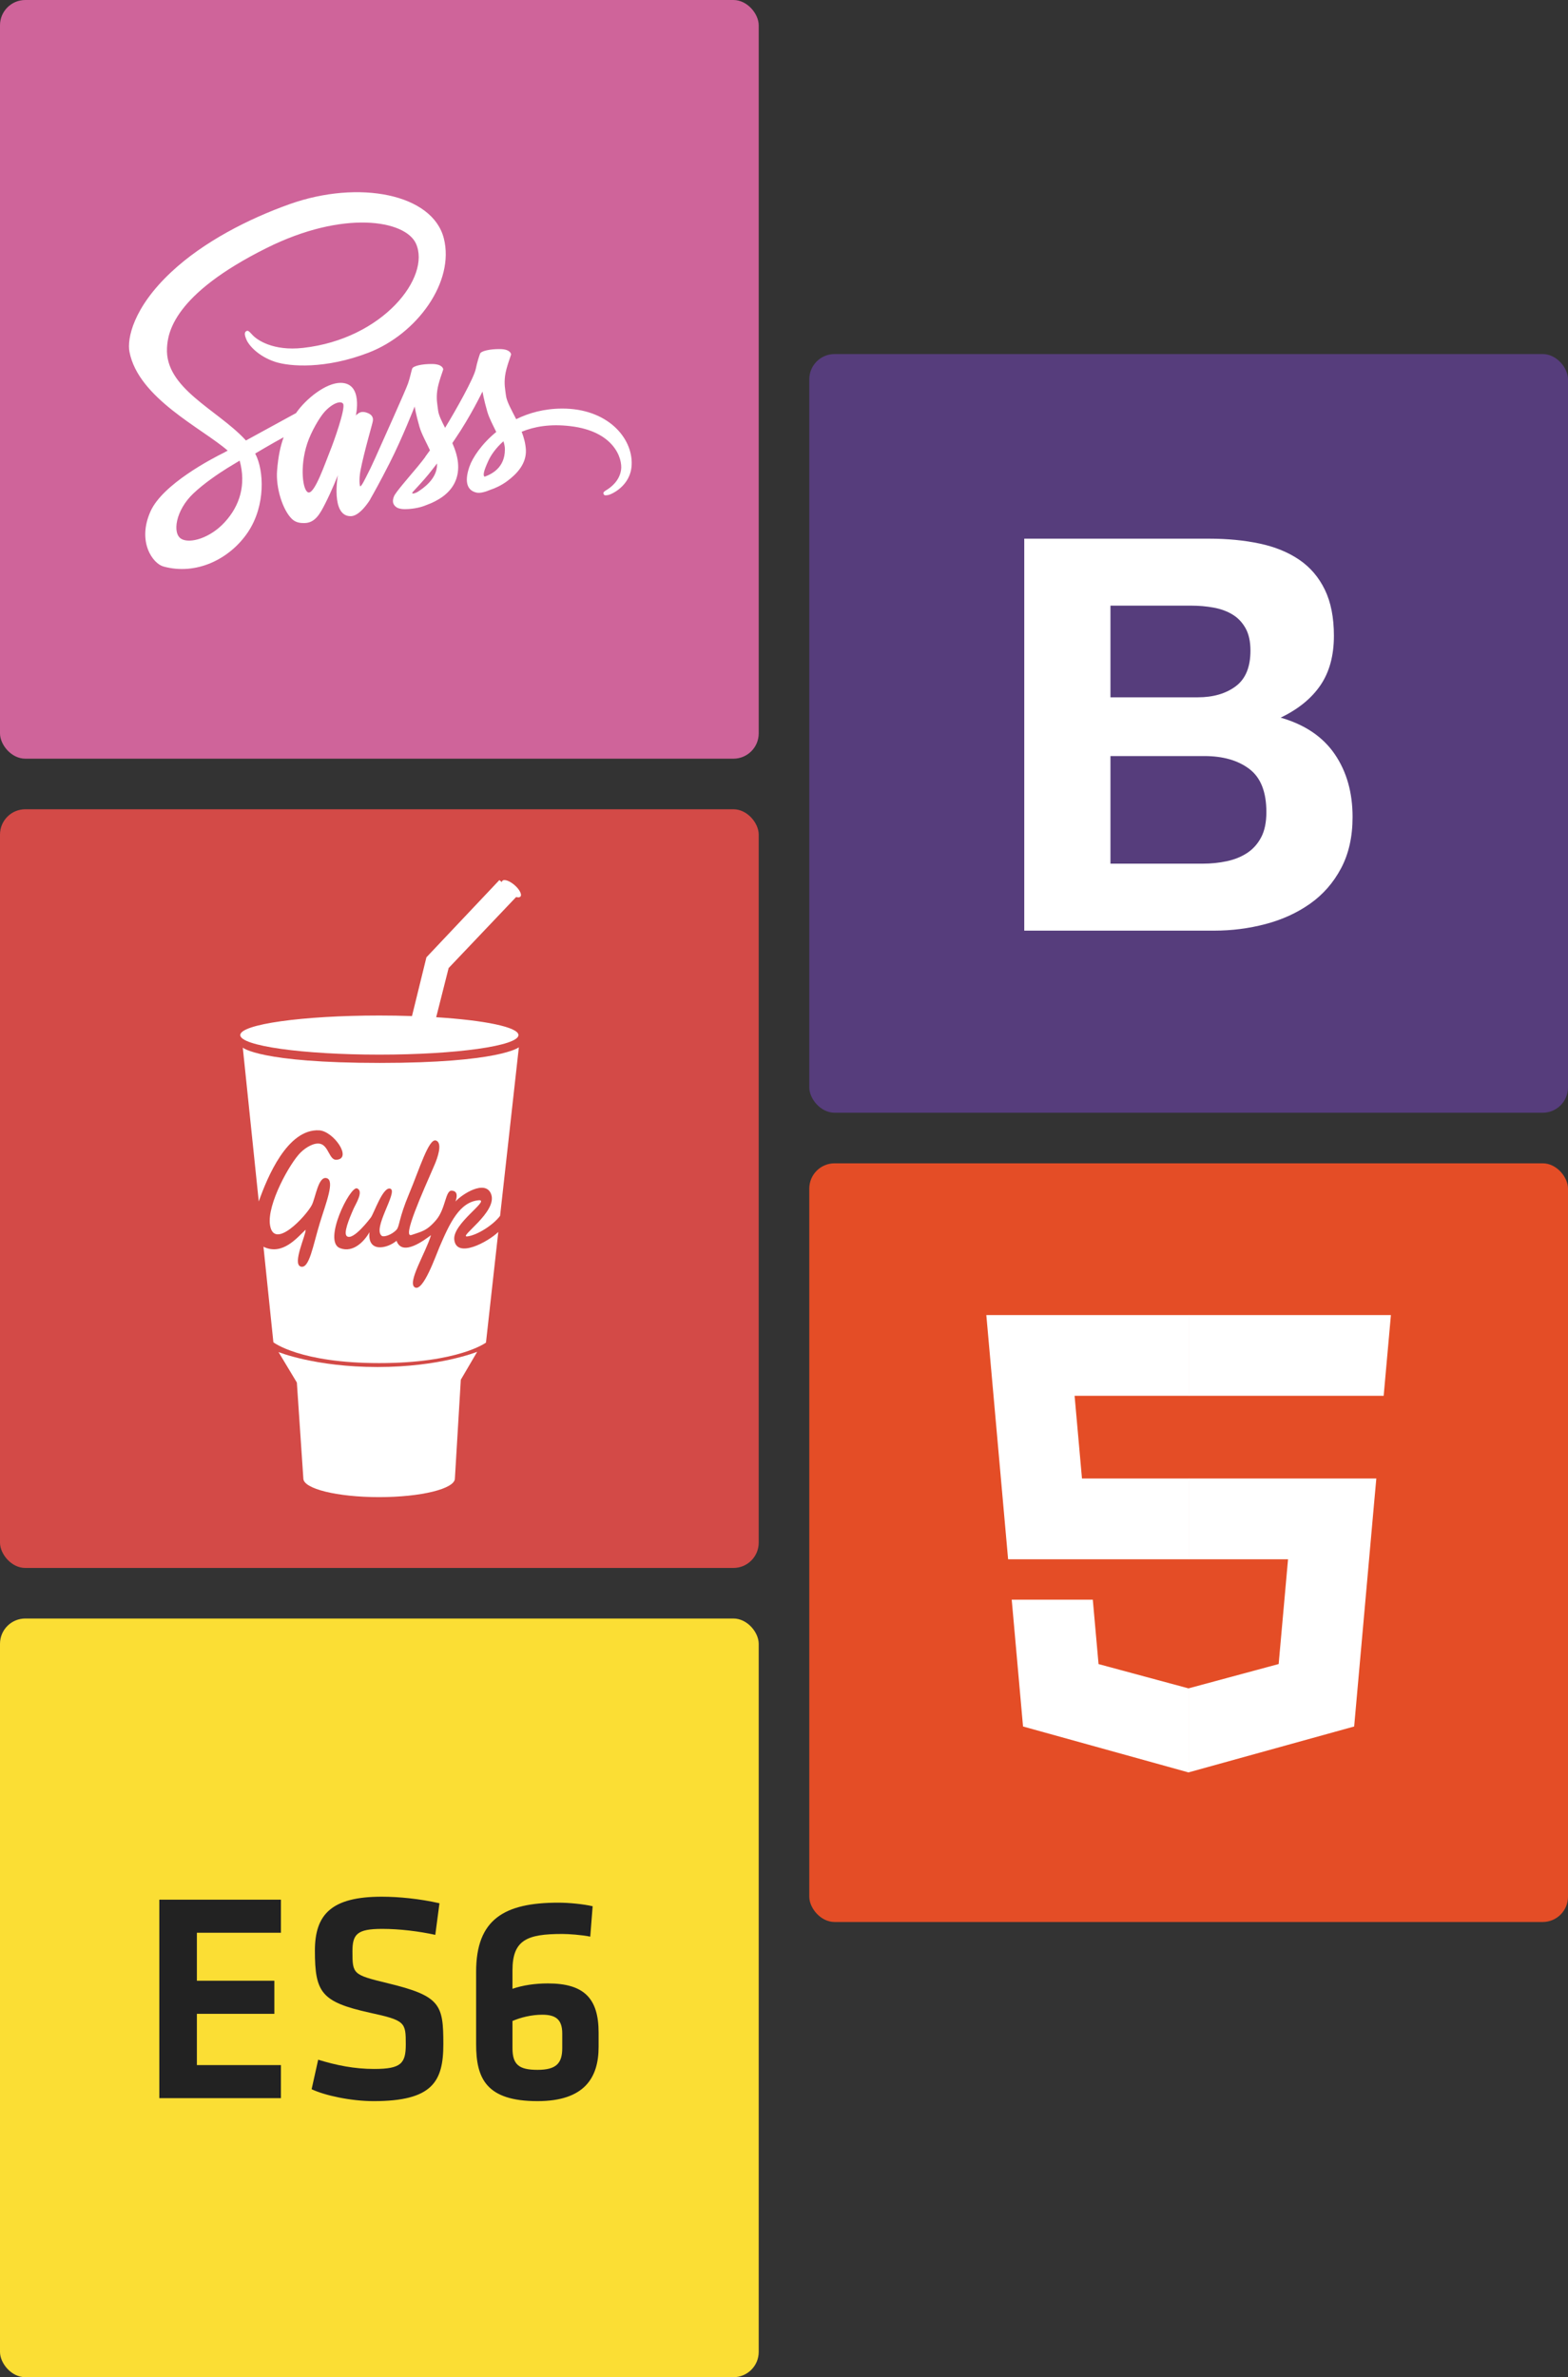 <?xml version="1.0" encoding="UTF-8"?>
<svg width="620px" height="940px" viewBox="0 0 620 940" version="1.1" xmlns="http://www.w3.org/2000/svg" xmlns:xlink="http://www.w3.org/1999/xlink">
    <rect x="0" y="0" width="620" height="940" fill="#333333" stroke="none"/>
    <!-- Generator: Sketch 48.1 (47250) - http://www.bohemiancoding.com/sketch -->
    <title>Group</title>
    <desc>Created with Sketch.</desc>
    <defs></defs>
    <g id="Page-1" stroke="none" stroke-width="1" fill="none" fill-rule="evenodd">
        <g id="Group">
            <g id="Group-2">
                <rect id="Rectangle" fill="#CF649A" x="0" y="0" width="300" height="300" rx="10"></rect>
                <path d="M222.119,161.56 C215.169,161.599 209.15,163.268 204.103,165.754 C202.239,162.065 200.375,158.842 200.065,156.435 C199.716,153.64 199.289,151.931 199.716,148.592 C200.142,145.252 202.084,140.515 202.084,140.127 C202.045,139.778 201.656,138.069 197.657,138.031 C193.659,137.992 190.203,138.807 189.814,139.855 C189.426,140.904 188.649,143.311 188.145,145.796 C187.446,149.446 180.146,162.375 175.992,169.17 C174.633,166.53 173.468,164.2 173.235,162.336 C172.886,159.541 172.458,157.832 172.886,154.493 C173.313,151.154 175.254,146.417 175.254,146.029 C175.215,145.68 174.827,143.971 170.828,143.932 C166.828,143.893 163.373,144.709 162.985,145.757 C162.597,146.806 162.17,149.291 161.315,151.698 C160.5,154.105 150.793,175.693 148.269,181.323 C146.988,184.196 145.862,186.487 145.046,188.04 C144.231,189.593 145.007,188.157 144.93,188.312 C144.231,189.632 143.843,190.37 143.843,190.37 L143.843,190.409 C143.299,191.38 142.717,192.311 142.444,192.311 C142.25,192.311 141.862,189.71 142.522,186.138 C143.959,178.644 147.453,166.957 147.415,166.53 C147.415,166.336 148.074,164.278 145.162,163.23 C142.328,162.182 141.319,163.929 141.085,163.929 C140.852,163.929 140.658,164.55 140.658,164.55 C140.658,164.55 143.803,151.388 134.64,151.388 C128.894,151.388 120.973,157.639 117.051,163.347 C114.566,164.706 109.286,167.579 103.695,170.646 C101.559,171.811 99.346,173.054 97.249,174.18 L96.823,173.713 C85.718,161.871 65.178,153.484 66.032,137.565 C66.343,131.779 68.362,116.52 105.481,98.038 C135.883,82.896 160.228,87.05 164.46,96.291 C170.478,109.492 151.453,134.031 119.848,137.565 C107.811,138.924 101.482,134.264 99.89,132.517 C98.221,130.692 97.988,130.614 97.366,130.964 C96.357,131.508 96.978,133.138 97.366,134.109 C98.298,136.555 102.181,140.904 108.782,143.078 C114.567,144.981 128.7,146.029 145.784,139.428 C164.926,132.012 179.875,111.434 175.487,94.233 C171.022,76.722 141.979,70.975 114.528,80.721 C98.181,86.545 80.476,95.631 67.741,107.551 C52.598,121.684 50.191,134.031 51.2,139.157 C54.734,157.444 79.933,169.364 90.028,178.178 C89.523,178.45 89.057,178.721 88.63,178.955 C83.582,181.439 64.363,191.496 59.548,202.134 C54.112,214.171 60.402,222.83 64.596,223.995 C77.564,227.606 90.843,221.121 98.026,210.444 C105.17,199.766 104.316,185.905 101.016,179.576 L100.899,179.343 L104.859,177.013 C107.422,175.499 109.946,174.101 112.159,172.897 C110.917,176.275 110.023,180.274 109.558,186.099 C109.014,192.933 111.81,201.785 115.499,205.279 C117.129,206.793 119.071,206.832 120.274,206.832 C124.545,206.832 126.487,203.299 128.622,199.067 C131.262,193.903 133.592,187.923 133.592,187.923 C133.592,187.923 130.68,204.115 138.64,204.115 C141.552,204.115 144.464,200.348 145.784,198.407 L145.784,198.446 C145.784,198.446 145.862,198.329 146.017,198.057 C146.18,197.817 146.335,197.571 146.483,197.32 L146.483,197.242 C147.648,195.223 150.249,190.603 154.132,182.954 C159.14,173.092 163.955,160.745 163.955,160.745 C163.955,160.745 164.421,163.773 165.858,168.743 C166.712,171.694 168.575,174.917 170.012,178.062 C168.847,179.692 168.148,180.625 168.148,180.625 L168.187,180.663 C167.256,181.906 166.207,183.226 165.12,184.546 C161.16,189.283 156.423,194.681 155.801,196.234 C155.064,198.058 155.219,199.417 156.656,200.505 C157.704,201.281 159.568,201.436 161.548,201.281 C165.12,201.048 167.605,200.155 168.847,199.611 C170.789,198.912 173.002,197.864 175.138,196.311 C179.02,193.438 181.389,189.361 181.156,183.925 C181.039,180.936 180.069,177.985 178.865,175.189 C179.214,174.684 179.564,174.179 179.913,173.636 C186.048,164.667 190.785,154.805 190.785,154.805 C190.785,154.805 191.251,157.833 192.688,162.803 C193.425,165.327 194.901,168.084 196.221,170.802 C190.474,175.5 186.863,180.936 185.621,184.508 C183.33,191.109 185.116,194.099 188.494,194.797 C190.008,195.108 192.183,194.409 193.813,193.71 C195.832,193.05 198.278,191.924 200.531,190.255 C204.413,187.381 208.141,183.382 207.947,177.985 C207.83,175.5 207.17,173.054 206.277,170.724 C211.169,168.705 217.498,167.541 225.536,168.511 C242.814,170.53 246.231,181.324 245.571,185.828 C244.911,190.333 241.3,192.817 240.096,193.594 C238.892,194.332 238.504,194.604 238.62,195.147 C238.776,195.963 239.319,195.923 240.368,195.769 C241.804,195.535 249.453,192.08 249.764,183.771 C250.23,173.092 240.096,161.444 222.119,161.56 Z M88.863,206.483 C83.155,212.735 75.118,215.103 71.701,213.084 C68.013,210.949 69.449,201.746 76.477,195.107 C80.748,191.069 86.3,187.341 89.95,185.051 C90.765,184.546 92.008,183.809 93.483,182.915 C93.716,182.76 93.872,182.682 93.872,182.682 C94.143,182.527 94.454,182.333 94.765,182.139 C97.366,191.612 94.881,199.922 88.863,206.483 Z M130.602,178.1 C128.622,182.954 124.429,195.418 121.905,194.719 C119.73,194.136 118.411,184.701 121.478,175.383 C123.031,170.684 126.331,165.093 128.272,162.919 C131.418,159.424 134.834,158.259 135.689,159.696 C136.698,161.56 131.845,175.072 130.602,178.1 Z M165.042,194.563 C164.188,194.991 163.412,195.301 163.062,195.068 C162.79,194.913 163.411,194.331 163.411,194.331 C163.411,194.331 167.721,189.71 169.429,187.575 C170.4,186.333 171.565,184.896 172.807,183.265 L172.807,183.731 C172.808,189.322 167.45,193.049 165.042,194.563 Z M191.6,188.506 C190.979,188.04 191.057,186.604 193.153,182.1 C193.969,180.314 195.832,177.324 199.055,174.49 C199.443,175.654 199.676,176.78 199.637,177.829 C199.599,184.818 194.629,187.419 191.6,188.506 Z" id="Shape" fill="#FFFFFF" fill-rule="nonzero"></path>
            </g>
            <g id="Group-2" transform="translate(0, 320)">
                <rect id="Rectangle" fill="#D34A47" x="0" y="0" width="300" height="300" rx="10"></rect>
                <g id="gulp" transform="translate(95, 28)" fill="#FFFFFF" fill-rule="nonzero">
                    <path d="M84.867,236.635 L87.21,197.576 L93.682,186.527 C93.682,186.527 78.953,192.553 54.293,192.553 C29.634,192.553 15.128,186.638 15.128,186.638 L22.381,198.691 L24.946,236.635 C24.946,240.703 38.36,244 54.907,244 C71.453,244 84.867,240.703 84.867,236.635 M77.473,54.234 L82.393,34.786 L109.636,6.117 L102.455,0 L73.613,30.54 L67.902,53.775 C63.603,53.631 59.302,53.559 55,53.56 C24.625,53.56 0,57.023 0,61.293 C0,65.563 24.625,69.025 55,69.025 C85.376,69.025 110,65.563 110,61.293 C110,58.148 96.645,55.442 77.473,54.234" id="Shape"></path>
                    <path d="M75.492,65.738 C75.492,65.738 74.36,65.984 71.029,65.998 C67.698,66.011 65.333,65.977 64.391,65.145 C64.137,64.921 63.999,64.478 64,64.177 C64.003,63.605 64.421,63.268 64.955,63.057 L65.459,63.825 C65.24,63.898 65.114,63.985 65.114,64.078 C65.112,64.512 68.52,64.809 71.127,64.777 C73.734,64.746 76.884,64.538 76.887,64.11 C76.887,63.98 76.648,63.858 76.234,63.762 L76.736,63 C77.412,63.203 78.001,63.596 78,64.277 C77.994,65.433 76.476,65.609 75.492,65.738" id="Shape"></path>
                    <path d="M110.788,6.518 C111.477,5.723 110.432,3.691 108.454,1.979 C106.475,0.267 104.313,-0.476 103.623,0.319 C102.934,1.113 103.979,3.146 105.958,4.857 C107.936,6.569 110.099,7.313 110.788,6.518 M84.622,142.151 C83.973,135.911 98.283,126.875 94.61,126.586 C86.704,127.037 82.769,135.841 78.792,145.063 C77.334,148.442 72.346,162.853 69.075,161.079 C65.805,159.305 73.315,147.455 75.42,140.418 C72.991,142.197 64.084,149.111 61.788,142.636 C58.097,145.767 50.211,147.464 51.1,139.238 C49.137,142.713 44.73,147.564 39.441,145.548 C32.494,142.901 43.466,120.796 46.194,121.911 C48.922,123.026 45.643,128.062 44.785,130.017 C42.896,134.321 40.714,139.731 42.172,140.838 C44.669,142.735 51.464,133.66 51.615,133.461 C52.886,131.783 56.507,120.809 59.425,122.07 C62.343,123.33 52.146,137.819 55.959,140.694 C56.728,141.275 59.874,140.337 61.788,138.268 C63.026,136.93 62.6,133.966 66.728,124.131 C70.856,114.297 74.535,102.05 77.366,102.983 C80.197,103.916 77.864,110.202 76.848,112.545 C72.082,123.543 63.841,141.712 67.728,140.337 C71.614,138.962 73.638,138.881 77.444,134.432 C81.25,129.982 81.074,122.654 83.611,122.81 C86.148,122.966 85.722,125.315 85.107,127.105 C87.604,124.251 96.942,118.239 99.196,124.193 C101.867,131.241 85.836,141.422 89.833,140.903 C93.73,140.397 100.043,136.402 102.739,132.77 L110.159,66.131 C110.159,66.131 102.692,72.304 55.193,72.304 C7.694,72.304 1,66.26 1,66.26 L7.317,127.085 C10.67,117.565 18.632,98.309 31.182,98.956 C36.891,99.25 44.512,110.231 37.984,110.604 C35.22,110.761 34.94,105.122 31.668,104.294 C29.307,103.696 26.019,105.614 23.895,107.692 C19.658,111.834 10.545,128.178 11.749,136.327 C13.283,146.715 26.099,132.717 28.267,128.561 C29.794,125.633 30.826,116.96 34.166,117.87 C37.506,118.78 33.874,127.731 31.453,135.645 C28.733,144.532 27.304,153.906 23.895,152.828 C20.485,151.75 26.039,140.278 25.838,138.268 C22.633,141.221 16.73,148.699 9.177,144.998 L13.1,182.77 C13.1,182.77 23.527,191 54.936,191 C86.345,191 97.157,182.898 97.157,182.898 L102.029,139.149 C98.043,143.026 85.429,149.911 84.622,142.151" id="Shape"></path>
                </g>
            </g>
            <g id="Group-2" transform="translate(0, 640)">
                <rect id="Rectangle" fill="#FBDE34" x="0" y="0" width="300" height="300" rx="10"></rect>
                <path d="M63,189.659 L111.078,189.659 L111.078,176.579 L77.848,176.579 L77.848,156.311 L108.486,156.311 L108.486,143.231 L77.848,143.231 L77.848,124.259 L111.078,124.259 L111.078,111.179 L63,111.179 L63,189.659 Z M175.3,168.331 C175.3,152.657 174.239,149.24 153.146,144.173 C139.595,140.874 139.359,140.638 139.359,131.682 C139.359,124.848 141.127,122.726 151.144,122.726 C157.978,122.726 165.637,123.669 172.119,125.084 L173.769,112.593 C165.991,110.825 157.742,110 150.907,110 C130.992,110 124.512,117.071 124.512,131.329 C124.512,147.945 127.104,151.598 146.076,155.84 C160.217,158.903 160.453,159.609 160.453,168.331 C160.453,175.872 158.685,178.112 147.961,178.112 C140.184,178.112 133.114,176.697 125.809,174.457 L123.215,186.124 C128.4,188.598 138.771,190.838 147.727,190.838 C170.94,190.838 175.3,183.178 175.3,168.331 Z M202.639,139.107 C202.639,127.087 208.413,124.729 222.317,124.729 C224.793,124.729 229.978,125.084 233.395,125.791 L234.338,113.771 C230.802,112.947 225.146,112.357 220.786,112.357 C199.34,112.357 188.262,118.956 188.262,139.695 L188.262,168.331 C188.262,181.882 192.269,190.837 212.536,190.837 C231.037,190.837 236.694,181.646 236.694,169.391 L236.694,163.735 C236.694,150.183 230.92,144.291 216.662,144.291 C211.595,144.291 206.763,144.998 202.639,146.413 L202.639,139.107 Z M214.422,156.665 C219.608,156.665 222.317,158.433 222.317,164.088 L222.317,169.863 C222.317,175.872 219.96,178.465 212.538,178.465 C205.113,178.465 202.639,176.343 202.639,169.863 L202.639,159.139 C205.938,157.725 210.18,156.665 214.422,156.665 Z" id="Shape" fill="#222222" fill-rule="nonzero"></path>
            </g>
            <g id="Group-2" transform="translate(320, 460)">
                <rect id="Rectangle" fill="#E44D26" x="0" y="0" width="300" height="300" rx="10"></rect>
                <g id="Group-3" transform="translate(70, 60)" fill="#FFFFFF" fill-rule="nonzero">
                    <path d="M34.903,31.937 L80.083,31.937 L80.083,0 L0,0 L0.764,8.568 L8.614,96.578 L80.083,96.578 L80.083,64.641 L37.822,64.641 L34.903,31.937 Z M42.101,112.547 L10.041,112.547 L14.515,162.693 L79.936,180.853 L80.083,180.813 L80.083,147.585 L79.943,147.622 L44.375,138.018 L42.101,112.547 Z" id="Shape"></path>
                    <path d="M79.973,96.578 L119.3,96.578 L115.592,137.998 L79.972,147.612 L79.972,180.838 L145.445,162.693 L145.925,157.297 L153.431,73.217 L154.21,64.641 L79.973,64.641 L79.973,96.578 Z M79.973,31.859 L79.973,31.937 L157.116,31.937 L157.756,24.759 L159.212,8.568 L159.975,0 L79.973,0 L79.973,31.86 L79.973,31.859 Z" id="Shape"></path>
                </g>
            </g>
            <g id="Group-2" transform="translate(320, 140)">
                <rect id="Rectangle" fill="#563D7C" x="0" y="0" width="300" height="300" rx="10"></rect>
                <path d="M119.083,135.738 L119.083,99.485 L150.994,99.485 C154.034,99.485 156.964,99.738 159.786,100.245 C162.608,100.751 165.105,101.655 167.276,102.958 C169.446,104.261 171.183,106.07 172.486,108.385 C173.788,110.701 174.44,113.668 174.44,117.285 C174.44,123.798 172.486,128.502 168.578,131.396 C164.671,134.291 159.678,135.738 153.599,135.738 L119.083,135.738 Z M85,73 L85,228 L160.112,228 C167.059,228 173.825,227.132 180.41,225.395 C186.995,223.658 192.856,220.981 197.994,217.363 C203.131,213.745 207.22,209.077 210.259,203.361 C213.299,197.644 214.818,190.878 214.818,183.063 C214.818,173.366 212.466,165.081 207.763,158.207 C203.059,151.332 195.931,146.52 186.379,143.77 C193.326,140.442 198.573,136.172 202.119,130.962 C205.664,125.752 207.437,119.24 207.437,111.424 C207.437,104.188 206.243,98.11 203.855,93.189 C201.467,88.269 198.102,84.325 193.76,81.358 C189.419,78.391 184.209,76.256 178.13,74.954 C172.052,73.651 165.322,73 157.941,73 L85,73 Z M119.083,201.515 L119.083,158.966 L156.204,158.966 C163.585,158.966 169.519,160.666 174.006,164.068 C178.492,167.469 180.736,173.149 180.736,181.109 C180.736,185.162 180.048,188.49 178.673,191.095 C177.298,193.7 175.453,195.763 173.137,197.282 C170.822,198.802 168.144,199.887 165.105,200.539 C162.065,201.189 158.882,201.515 155.553,201.515 L119.083,201.515 Z" id="Shape" fill="#FFFFFF" fill-rule="nonzero"></path>
            </g>
        </g>
    </g>
</svg>